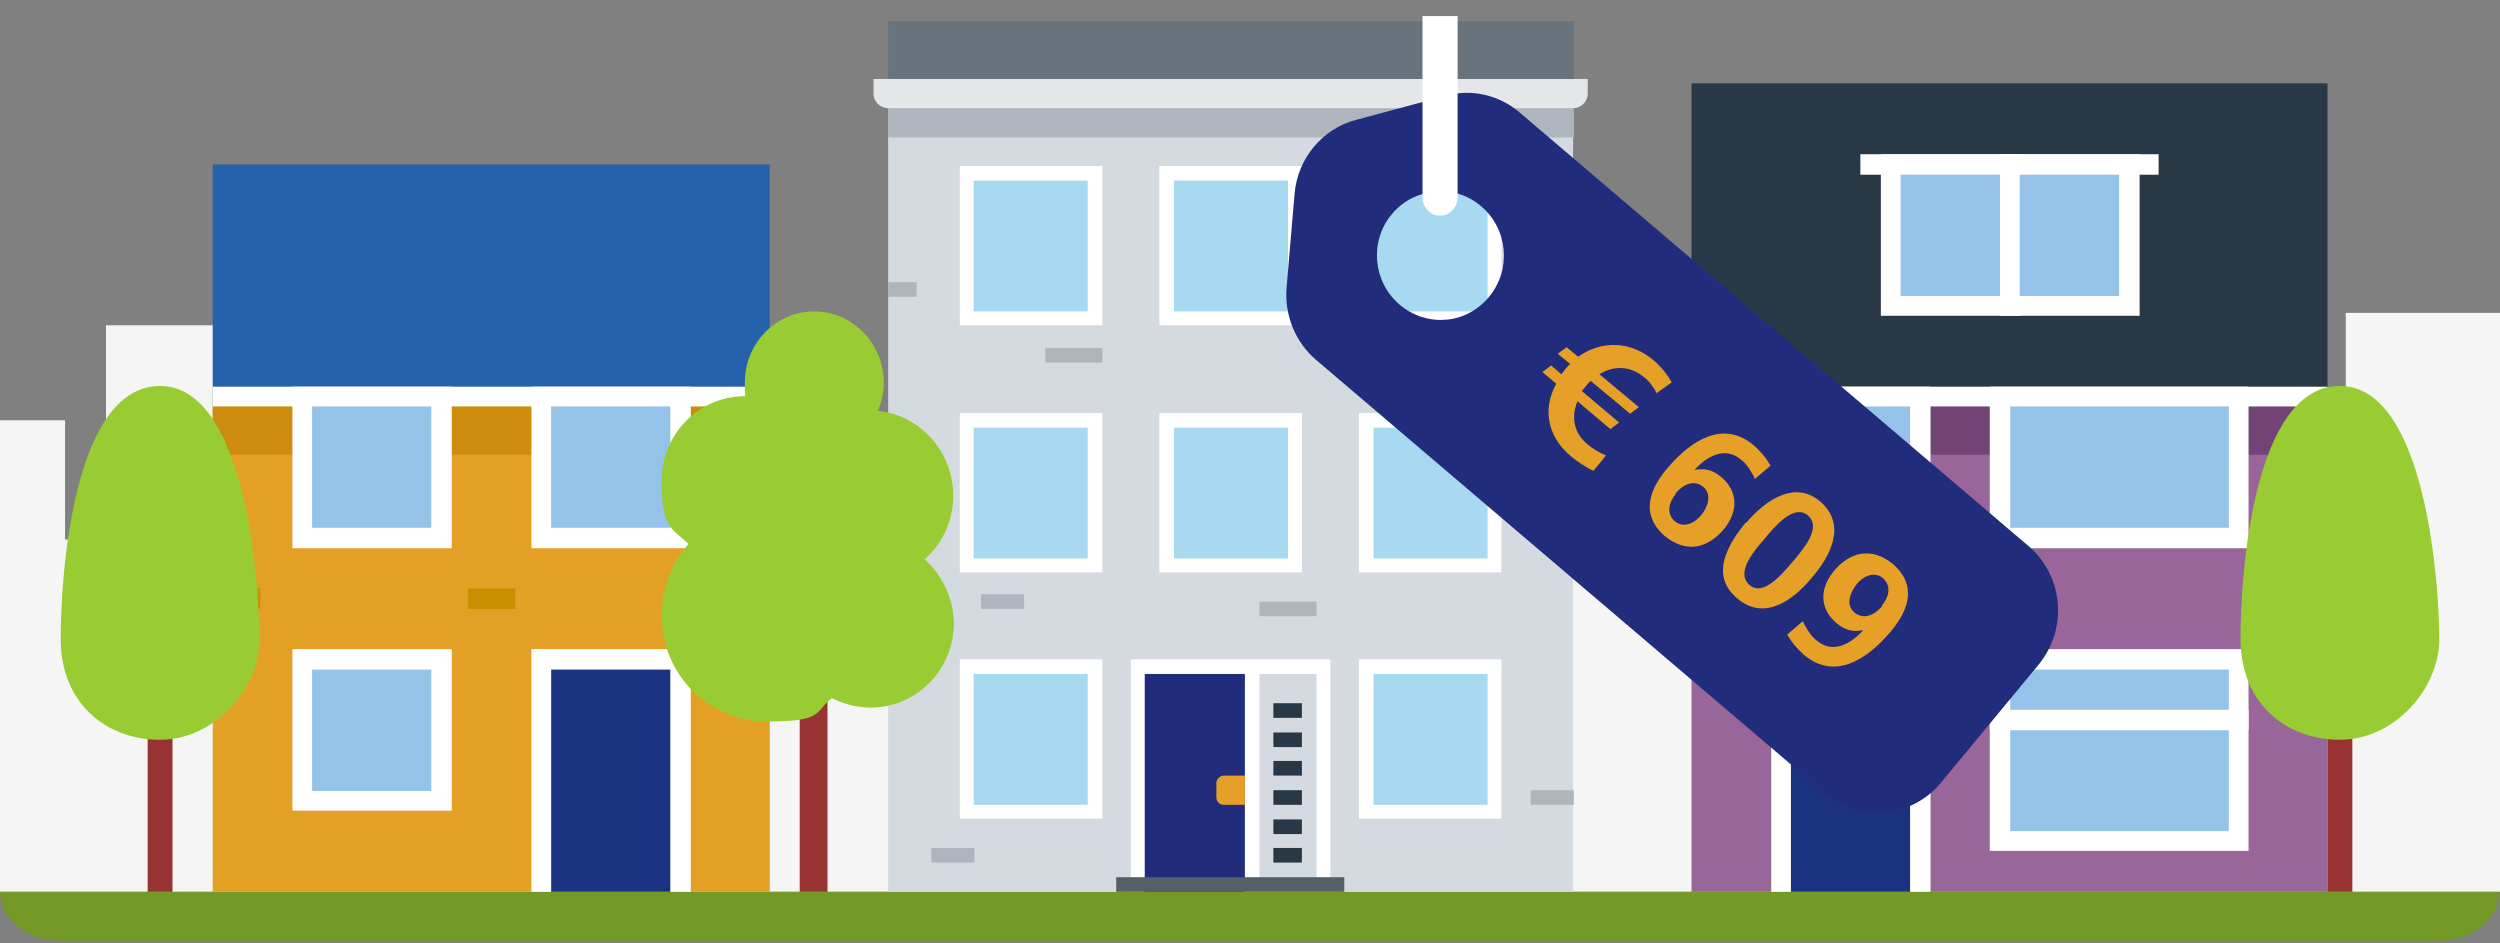 <?xml version="1.0" encoding="UTF-8"?>
<svg id="Laag_1" xmlns="http://www.w3.org/2000/svg" xmlns:xlink="http://www.w3.org/1999/xlink" version="1.1" viewBox="0 0 342 129">
  <rect x="0" y="0" width="342" height="129" fill="#808080" stroke="none"/>
  <!-- Generator: Adobe Illustrator 29.3.0, SVG Export Plug-In . SVG Version: 2.1.0 Build 146)  -->
  <defs>
    <style>
      .st0 {
        fill: #e4e6e8;
      }

      .st1 {
        fill: #969;
      }

      .st2 {
        fill: #ca8f00;
      }

      .st3 {
        fill: #68747d;
      }

      .st4 {
        fill: #1a3281;
      }

      .st5 {
        fill: #e6a028;
      }

      .st6 {
        fill: #afb5bc;
      }

      .st7 {
        fill: #a7daf1;
      }

      .st8 {
        fill: #9c3;
      }

      .st9 {
        fill: #d5dae1;
      }

      .st10 {
        fill: #212c7d;
      }

      .st11 {
        fill: #fff;
      }

      .st12 {
        fill: #e4a024;
      }

      .st13 {
        fill: #94c2e9;
      }

      .st14 {
        fill: #cd8c0d;
      }

      .st15 {
        fill: #53606b;
      }

      .st16 {
        fill: #814f86;
      }

      .st17 {
        fill: #283846;
      }

      .st18 {
        fill: #739926;
      }

      .st19 {
        fill: #f5f5f5;
      }

      .st20 {
        fill: #2661ab;
      }

      .st21 {
        fill: #714475;
      }

      .st22 {
        fill: #933;
      }
    </style>
  </defs>
  <polygon class="st19" points="279.1 36.5 279.1 70.9 256.6 70.9 256.6 42.8 180 42.8 180 65 162.1 65 162.1 44.5 132.2 44.5 132.2 70.9 126.6 70.9 126.6 57.5 96.8 57.5 96.8 70.9 88.6 70.9 88.6 42.8 62.3 42.8 62.3 65 44.3 65 44.3 44.5 14.5 44.5 14.5 73.8 8.9 73.8 8.9 57.5 0 57.5 0 122 342 122 342 42.8 320.9 42.8 320.9 68 300.6 68 300.6 36.5 289.6 21.4 279.1 36.5"/>
  <path class="st18" d="M8.3,128.7h325.3c4.6,0,8.3-3,8.3-6.7H0c0,3.7,3.7,6.7,8.3,6.7Z"/>
  <g>
    <g>
      <rect class="st20" x="29.1" y="22.5" width="76.2" height="33.2"/>
      <rect class="st12" x="29.1" y="55.6" width="76.2" height="66.4"/>
      <rect class="st11" x="29.1" y="52.9" width="76.2" height="2.8"/>
      <rect class="st14" x="29.1" y="55.6" width="76.2" height="6.6"/>
      <rect class="st11" x="72.7" y="52.9" width="21.8" height="22.1"/>
      <rect class="st13" x="75.4" y="55.6" width="16.3" height="16.6"/>
      <rect class="st11" x="40" y="52.9" width="21.8" height="22.1"/>
      <rect class="st13" x="42.7" y="55.6" width="16.3" height="16.6"/>
      <rect class="st11" x="40" y="88.8" width="21.8" height="22.1"/>
      <rect class="st13" x="42.7" y="91.6" width="16.3" height="16.6"/>
      <rect class="st11" x="72.7" y="88.8" width="21.8" height="33.2"/>
      <rect class="st4" x="75.4" y="91.6" width="16.3" height="30.4"/>
      <rect class="st14" x="29.1" y="80.5" width="6.5" height="2.8"/>
      <rect class="st2" x="64" y="80.5" width="6.5" height="2.8"/>
      <rect class="st14" x="98.8" y="80.5" width="6.5" height="2.8"/>
    </g>
    <g>
      <rect class="st17" x="231.4" y="11.4" width="87" height="44.2"/>
      <rect class="st1" x="231.4" y="55.6" width="87" height="66.4"/>
      <rect class="st11" x="231.4" y="52.9" width="87" height="2.8"/>
      <rect class="st21" x="231.4" y="55.6" width="87" height="6.6"/>
      <rect class="st11" x="272.2" y="88.8" width="35.4" height="27.6"/>
      <rect class="st13" x="275" y="91.6" width="29.9" height="22.1"/>
      <path class="st11" d="M272.2,97.1h35.4v2.8h-35.4v-2.8ZM272.2,52.9h35.4v22.1h-35.4v-22.1Z"/>
      <rect class="st13" x="275" y="55.6" width="29.9" height="16.6"/>
      <rect class="st11" x="242.3" y="52.9" width="21.8" height="22.1"/>
      <rect class="st13" x="245" y="55.6" width="16.3" height="16.6"/>
      <rect class="st11" x="242.3" y="88.8" width="21.8" height="33.2"/>
      <rect class="st4" x="245" y="91.6" width="16.3" height="30.4"/>
      <rect class="st16" x="231.4" y="80.5" width="6.5" height="2.8"/>
      <rect class="st21" x="311.9" y="80.5" width="6.5" height="2.8"/>
      <rect class="st16" x="271.7" y="80.5" width="6.5" height="2.8"/>
      <rect class="st11" x="257.3" y="21.1" width="35.4" height="22.1"/>
      <rect class="st11" x="254.5" y="21.1" width="40.8" height="2.8"/>
      <rect class="st13" x="260" y="23.9" width="29.9" height="16.6"/>
      <rect class="st11" x="273.6" y="21.1" width="2.7" height="22.1"/>
    </g>
    <g>
      <g>
        <rect class="st9" x="121.5" y="10.8" width="93.7" height="111.2"/>
        <g>
          <rect class="st11" x="131.3" y="22.7" width="19.5" height="21.8"/>
          <rect class="st7" x="133.2" y="24.7" width="15.6" height="17.9"/>
        </g>
        <g>
          <rect class="st11" x="158.6" y="22.7" width="19.5" height="21.8"/>
          <rect class="st7" x="160.6" y="24.7" width="15.6" height="17.9"/>
        </g>
        <g>
          <rect class="st11" x="185.9" y="22.7" width="19.5" height="21.8"/>
          <rect class="st7" x="187.9" y="24.7" width="15.6" height="17.9"/>
        </g>
        <g>
          <rect class="st11" x="131.3" y="56.5" width="19.5" height="21.8"/>
          <rect class="st7" x="133.2" y="58.5" width="15.6" height="17.9"/>
        </g>
        <g>
          <rect class="st11" x="158.6" y="56.5" width="19.5" height="21.8"/>
          <rect class="st7" x="160.6" y="58.5" width="15.6" height="17.9"/>
        </g>
        <g>
          <rect class="st11" x="185.9" y="56.5" width="19.5" height="21.8"/>
          <rect class="st7" x="187.9" y="58.5" width="15.6" height="17.9"/>
        </g>
        <g>
          <rect class="st11" x="131.3" y="90.2" width="19.5" height="21.8"/>
          <rect class="st7" x="133.2" y="92.2" width="15.6" height="17.9"/>
        </g>
        <g>
          <rect class="st11" x="185.9" y="90.2" width="19.5" height="21.8"/>
          <rect class="st7" x="187.9" y="92.2" width="15.6" height="17.9"/>
        </g>
        <g>
          <rect class="st11" x="154.7" y="90.2" width="27.3" height="31.8"/>
          <rect class="st10" x="156.6" y="92.2" width="13.7" height="29.8"/>
          <rect class="st9" x="172.3" y="92.2" width="7.8" height="29.8"/>
          <rect class="st15" x="152.7" y="120" width="31.2" height="2"/>
          <path class="st5" d="M167.4,106.1h2.9v4h-2.9c-.5,0-1-.4-1-1v-2c0-.5.5-1,1-1h0Z"/>
          <rect class="st17" x="174.2" y="96.2" width="3.9" height="2"/>
          <rect class="st17" x="174.2" y="100.2" width="3.9" height="2"/>
          <rect class="st17" x="174.2" y="104.1" width="3.9" height="2"/>
          <rect class="st17" x="174.2" y="108.1" width="3.9" height="2"/>
          <rect class="st17" x="174.2" y="112.1" width="3.9" height="2"/>
          <rect class="st17" x="174.2" y="116" width="3.9" height="2"/>
        </g>
        <path class="st0" d="M119.5,10.8h97.7v2c0,1.1-.9,2-2,2h-93.7c-1.1,0-2-.9-2-2v-2h0Z"/>
        <rect class="st3" x="121.5" y="2.9" width="93.8" height="7.9"/>
        <rect class="st6" x="197.7" y="50.5" width="7.8" height="2"/>
        <rect class="st6" x="143" y="47.6" width="7.8" height="2"/>
        <rect class="st6" x="121.5" y="14.8" width="93.8" height="4"/>
        <rect class="st6" x="121.5" y="38.6" width="3.9" height="2"/>
        <rect class="st6" x="211.3" y="30.7" width="3.9" height="2"/>
        <rect class="st6" x="172.3" y="82.3" width="7.8" height="2"/>
        <rect class="st6" x="209.4" y="108.1" width="5.9" height="2"/>
        <rect class="st6" x="127.4" y="116" width="5.9" height="2"/>
        <rect class="st6" x="134.2" y="81.3" width="5.9" height="2"/>
      </g>
      <g>
        <path class="st10" d="M197.8,13.1l-12.3,3.3c-4.6,1.2-8,5.3-8.4,10.1l-1.1,12.9c-.3,3.7,1.2,7.4,4,9.8l69.6,59.3c4.8,4.1,11.9,3.4,15.9-1.4l13.4-16.2c4-4.9,3.4-12.1-1.4-16.2L207.9,15.4c-2.8-2.4-6.6-3.3-10.1-2.3h0ZM191.5,41.7c-3.7-3.1-4.2-8.7-1.1-12.4,3.1-3.7,8.6-4.2,12.2-1.1,3.7,3.1,4.2,8.7,1.1,12.4-3.1,3.8-8.5,4.2-12.2,1.1"/>
        <path class="st11" d="M194.6,2.2v24.8c0,1.4,1.1,2.5,2.4,2.5s2.4-1.1,2.4-2.5V2.2h-4.8,0Z"/>
        <g>
          <path class="st5" d="M226.7,53.9c-.4-.8-1.1-1.8-1.8-2.3-1.9-1.6-4.2-1.6-6.1-.4l5.4,4.5-1.2.9-5.4-4.5c-.5.5-.8.9-1.2,1.4l5.1,4.3-1.2.9-4.5-3.8c-.9,2.1-.5,4.4,1.4,5.9.7.6,1.7,1.2,2.5,1.5l-1.7,2.1c-1-.4-2.1-1.2-3-1.9-3.2-2.6-4.1-6.4-2.1-10l-1.9-1.6,1.2-.9,1.4,1.2c.4-.5.7-1,1.2-1.4l-1.7-1.4,1.2-.9,1.6,1.3c3.2-2.3,7.2-2.1,10.2.4,1,.8,1.9,1.9,2.6,3.1l-2.1,1.5h0Z"/>
          <path class="st5" d="M240,65.3c-.5-.8-.9-1.7-1.8-2.4-2.2-1.9-4.7-.5-6.4,1.4h0c1.4-.3,2.5,0,3.6.9,2.4,2,2.4,4.7.5,7.1-2.3,2.8-5.3,3.4-8.2,1-3.5-3.1-1.9-6.7.7-9.6,3-3.4,7.3-6.3,11.5-2.8.9.8,1.7,1.7,2.3,2.8l-2.1,1.8-.2-.2ZM229.3,67.5c-1,1.2-1.4,2.7-.2,3.8,1.2,1,2.7.3,3.6-.8,1-1.2,1.5-2.9.3-3.9-1.2-1-2.7-.4-3.8.9h0Z"/>
          <path class="st5" d="M238.9,71.5c2.7-3.2,6.7-5.8,10.1-2.9,3.7,3.2,1.4,7.5-1.2,10.5-2.5,3-6.4,5.9-10.1,2.8-4-3.3-1.1-7.7,1.1-10.4h0ZM245.2,76.9c1.4-1.7,4.1-4.7,2.1-6.4-1.9-1.6-4.5,1.5-5.9,3.2-1.4,1.6-4,4.6-2.1,6.3,1.9,1.7,4.5-1.5,5.9-3.1Z"/>
          <path class="st5" d="M246.7,85.2c.5.8.9,1.7,1.8,2.4,2.2,1.9,4.7.5,6.4-1.4h0c-1.4.3-2.5,0-3.6-.9-2.4-2-2.4-4.7-.5-7.1,2.3-2.8,5.3-3.4,8.2-1,3.5,3.1,1.9,6.7-.7,9.6-3,3.4-7.3,6.3-11.5,2.8-.9-.8-1.7-1.7-2.3-2.8l2.1-1.8.2.2ZM257.4,82.9c1-1.2,1.4-2.7.2-3.8-1.2-1-2.7-.3-3.6.8-1,1.3-1.5,2.9-.3,3.9,1.2,1,2.7.4,3.8-.9h0Z"/>
        </g>
      </g>
    </g>
    <g>
      <rect class="st22" x="109.4" y="93" width="3.8" height="29"/>
      <path class="st8" d="M126.5,76.5c2.4-2.1,3.9-5.2,3.9-8.7,0-6-4.5-11-10.3-11.6.5-1.2.8-2.5.8-3.9,0-5.3-4.3-9.7-9.5-9.7s-9.5,4.3-9.5,9.7,0,1.3.2,1.9h-.2c-6.3,0-11.4,5.2-11.4,11.6s1.4,6.5,3.7,8.6c-2.3,2.6-3.7,6-3.7,9.8,0,8,6.4,14.5,14.3,14.5s6.5-1.2,9-3.2c1.6.8,3.4,1.3,5.3,1.3,6.3,0,11.4-5.2,11.4-11.6-.1-3.4-1.6-6.5-4-8.7h0Z"/>
    </g>
    <g>
      <rect class="st22" x="318.4" y="96" width="3.4" height="26"/>
      <path class="st8" d="M306.5,87.4c0,8.7,6.1,13.8,13.6,13.8s13.6-7,13.6-13.8-1.7-34.6-13.6-34.6-13.6,25.9-13.6,34.6Z"/>
    </g>
    <g>
      <rect class="st22" x="20.2" y="96" width="3.4" height="26"/>
      <path class="st8" d="M8.3,87.4c0,8.7,6.1,13.8,13.6,13.8s13.6-7,13.6-13.8-1.7-34.6-13.6-34.6-13.6,25.9-13.6,34.6Z"/>
    </g>
  </g>
</svg>